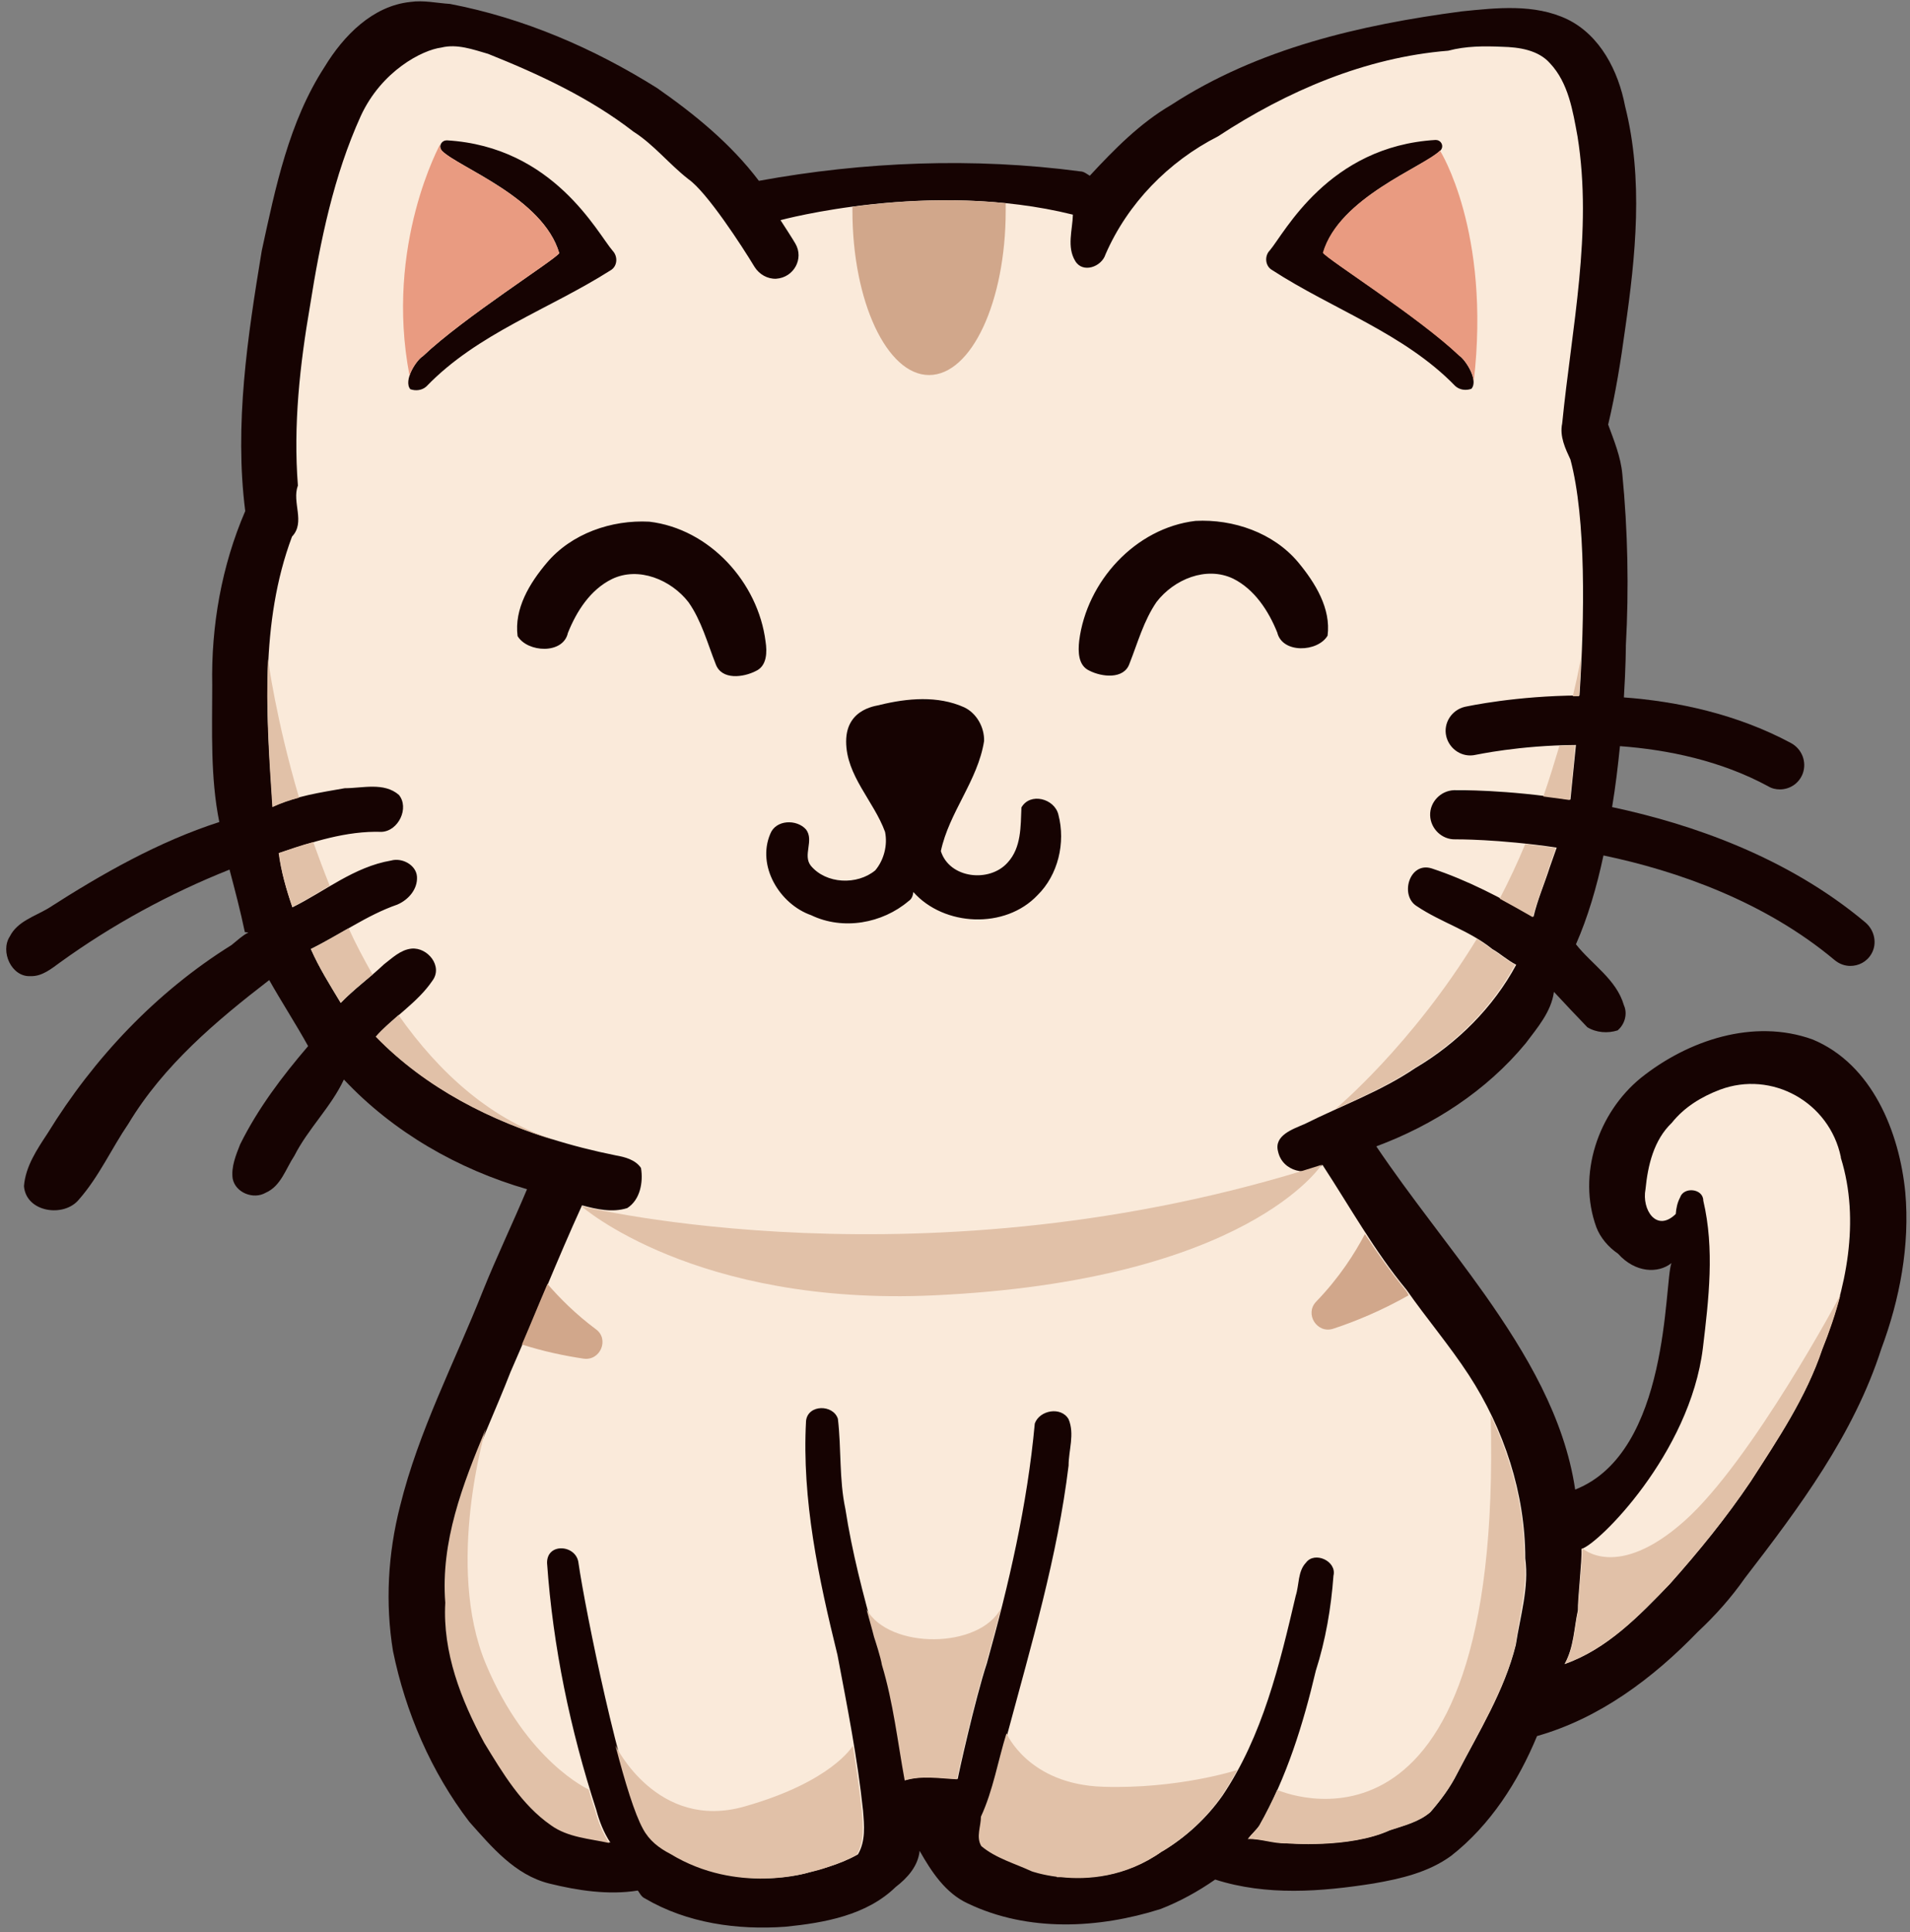 <?xml version="1.0" encoding="UTF-8"?>
<!DOCTYPE svg PUBLIC '-//W3C//DTD SVG 1.0//EN'
          'http://www.w3.org/TR/2001/REC-SVG-20010904/DTD/svg10.dtd'>
<svg height="491.5" preserveAspectRatio="xMidYMid meet" version="1.0" viewBox="-1.6 -0.3 486.0 491.5" width="486.0" xmlns="http://www.w3.org/2000/svg" xmlns:xlink="http://www.w3.org/1999/xlink" zoomAndPan="magnify"
><rect x="-1.6" y="-0.3" width="486.0" height="491.5" fill="#808080" stroke="none"/><g id="change1_1"
  ><path d="M477.1,342.8c-7,21.8-20.9,40.4-34.7,58.3c-3.5,5-7.5,9.5-12,13.7c-11.4,11.8-25,22-40.9,26.5 c-4.8,11.6-11.9,22.7-21.9,30.5c-5.8,4.2-12.8,5.8-19.7,7c-13.3,2.1-27.2,3.2-40.3-1c-4.3,3-9,5.6-13.9,7.5c-15.8,5-33.7,5.9-49-1.4 c-5.7-2.6-9.3-8.1-12.3-13.4c-0.4,3.9-3.1,6.9-6.1,9.2c-7.4,7.2-18.1,9.1-28,10.1c-12.3,0.9-25.1-0.9-35.8-7.2 c-0.9-0.4-1.3-1.3-1.8-2c-7.5,1.2-15.3,0-22.6-1.8c-8.7-2.2-14.6-9.3-20.3-15.7c-9.7-12.7-16.2-27.8-19.4-43.4 c-2-12.2-1.3-24.8,1.8-36.9c4.7-19.1,13.9-36.6,21.1-54.8c3.5-8.7,7.6-17.2,11.2-25.8c-17.6-5.1-34-14.5-46.6-27.9 c-3.2,6.9-9.1,12.5-12.6,19.4c-2.2,3.3-3.4,7.7-7.3,9.4c-3.1,1.8-7.7,0-8.4-3.6c-0.4-3,0.8-5.9,1.9-8.7c4.5-9.1,10.7-17.3,17.3-25 c-3.1-5.6-6.8-11.3-9.9-16.8c-13.5,10.4-26.9,21.7-35.8,36.5c-4.3,6.3-7.5,13.5-12.6,19.3c-3.8,4.7-13.5,3.3-14-3.4 c0.4-5,3.3-9.3,6-13.4c11.8-19.2,27.7-36,46.8-47.9c1.4-1.1,2.7-2.4,4.3-3.2c-0.2,0-0.7-0.1-0.9-0.1c-1.1-5.3-2.5-10.6-3.9-15.9 C41.5,227,27,234.9,13.7,244.5c-2.2,1.6-4.6,3.6-7.5,3.5c-4.9,0.3-7.8-6.3-5.3-10.1c1.9-3.8,6.3-5.1,9.7-7.1 c13.7-8.8,28.1-17,43.6-22c-2.3-11.4-1.8-23.2-1.8-34.8c-0.3-15.1,2.4-30.4,8.4-44.3C58,107.7,61.4,85.3,65,63.5 c3.5-16.1,6.9-32.8,16-46.8c4.8-7.9,12.2-15.5,21.8-16.5c3.4-0.5,6.8,0.3,10.1,0.5c18.8,3.6,36.6,11.3,52.7,21.4 c9.6,6.7,18.8,14.2,25.9,23.6c26.8-4.9,54.7-6,81.8-2.4c0.9,0,1.7,0.7,2.4,1.1c6.2-6.7,12.8-13.4,20.7-18 C318.5,12,344.6,6,370.3,2.6c8.9-0.9,18.5-2,26.9,2c8.4,4.1,13,13.2,14.7,22.1c4.7,18.6,2.7,38.1,0,56.8c-1.1,8.1-2.4,16.2-4.3,24.2 c1.5,4.1,3.2,8.2,3.6,12.6c1.4,14.4,1.7,29.1,0.9,43.6c0,0,0,5.2-0.5,13.2c13.5,1,28.7,4.2,42.5,11.6c2.8,1.5,4.1,4.8,3,7.8 c-1,2.6-3.4,4-5.8,4c-1,0-2-0.2-3-0.8c-12-6.5-25.5-9.3-37.7-10.2c-0.5,4.9-1.1,10.1-2,15.5c20.2,4.3,44.6,12.7,64.4,29.3 c2.4,2,3.1,5.4,1.6,8c-1.2,2.1-3.3,3.1-5.4,3.1c-1.4,0-2.8-0.5-4-1.5c-17.8-14.9-40.1-22.7-58.8-26.6c-1.7,8-4,15.8-7,22.6 c4,5.1,10.3,8.9,12.2,15.5c1,2.2,0.2,4.9-1.6,6.4c-2.5,0.8-5.4,0.6-7.7-0.8c-2.9-3-5.7-6-8.5-9c-0.7,5.1-4.2,9.1-7.2,13.1 c-10,12.1-23.5,20.8-38,26.2c8.7,12.9,18.6,25,27.6,37.7c10.5,14.9,20.3,31.3,23,49.6c24.2-9.5,22.6-52.7,24.5-57.6 c-3.4,2.7-9.2,2.5-13.6-2.4c-2.5-1.7-4.5-4.1-5.5-6.7c-4.9-13.4,0.4-29.1,11.3-38c12-9.6,28.7-15.2,43.7-9.8 c15.2,6.3,22.1,23.6,23.6,38.9C484.4,316.5,481.8,330.2,477.1,342.8z" fill="#160302"
  /></g
  ><g id="change2_1"
  ><path d="M466.8,294.2c0-0.1,0-0.1,0-0.2c-2.9-13.9-17.5-22.1-30.8-17.1c-4.7,1.8-9,4.4-12.2,8.4 c-4.6,4.4-6.1,10.8-6.7,16.9c-1,5.2,2.8,11.1,7.7,6.3c0.1-1.4,0.4-2.9,1.1-4.2c0.9-2.8,5.9-2.3,5.9,0.8c2.9,12.3,1.4,25-0.1,37.5 c-3.3,26.9-26.7,50-30.9,51.1c0.2,2.6-1,13-0.9,15.6c-1,4.5-1,9.4-3.4,13.7c10.8-3.8,18.9-12.2,26.7-20.3 c7.4-8.3,14.4-16.9,20.6-26.1c6.9-10.7,14.1-21.4,18.2-33.6C468.2,327.7,471.8,310.3,466.8,294.2z M395.9,107.4 c2.4-24.2,7.8-48.7,3.9-73c-1.2-6.5-2.3-13.6-7-18.6c-3-3.4-7.9-4.1-12.2-4.2c-4.6-0.2-9.2-0.2-13.7,1 c-21.1,1.7-41.1,10.3-58.6,21.8c-12.6,6.4-23,17.1-28.6,30c-1,3.2-5.8,4.9-7.7,1.7c-2.2-3.6-0.7-7.9-0.6-11.8 c-36.2-9-74.4,1.4-74.4,1.4c0.4,0.6,3.5,5.4,3.8,6c2.2,3.8-0.4,8.6-4.9,8.9c-2.2,0.1-4.3-1.1-5.5-3c-3.2-5.3-12.1-19-16.8-22.3 c-4.9-3.8-8.8-8.8-14-12.1c-11.1-8.6-24-14.6-37-19.8c-3.8-1.1-7.9-2.6-11.9-1.6c-4.8,0.6-15.2,5.9-20.5,17.4 C83.3,44.4,79.9,61,77.3,77.4c-2.6,15.1-4.3,30.4-3.1,45.8c-1.6,4.3,2,9.3-1.5,13c-8.2,21.9-6.5,46-4.9,68.7 c5.8-2.7,12.1-3.6,18.3-4.7c4.5,0,10-1.6,13.8,1.7c2.7,3.3-0.1,9.2-4.4,9.4c-9-0.3-17.7,2.6-26.1,5.4c0.5,4.6,1.9,9.4,3.4,13.8 c8.3-4.1,15.7-10.3,25.1-11.9c2.8-0.8,6.4,1.1,6.6,4.1c0.2,3.2-2.2,5.9-5,7.1c-7.8,2.7-14.6,7.7-22,11.3c2.1,4.8,4.9,9.2,7.6,13.7 c3.4-3.5,7.4-6.4,11-9.8c2.1-1.6,4.2-3.7,7-4c4.1-0.4,8.1,4.5,5.3,8.2c-3.8,5.6-9.9,9.2-14.3,14.2c16.2,16.6,38.6,25.7,61,30.2 c2.3,0.4,5,1.1,6.4,3.2c0.6,3.6-0.2,8.1-3.5,10.2c-3.8,1.2-7.8,0.3-11.5-0.7c-6.4,14-12,28.3-18.2,42.4 c-7.3,18.8-17.8,37.7-16.3,58.6c-0.7,12.6,4,24.7,9.9,35.6c4.7,7.7,9.5,15.8,17,21c4.3,3.1,9.8,3.4,14.8,4.5 c-1.7-2.6-2.8-5.4-3.6-8.4c-6.6-20.3-11-41.4-12.5-62.7c-0.1-5.3,7.5-4.7,8,0c1.7,11.8,10.8,56.7,16.7,67.5c1.6,3,4.1,4.9,7,6.4 c17.1,10.4,35.2,4.7,35.2,4.7c1.6-0.4,3.3-0.9,4.9-1.4l0,0l0,0c2.5-0.8,5-1.8,7.3-3.1c2-3.4,1.6-7.4,1.3-11.1 c-1.4-13.3-4-26.4-6.5-39.6c-4.8-19.5-9.1-39.5-8-59.6c0.5-4.2,6.9-4.2,8.1-0.5c0.9,7.6,0.3,15.4,1.9,22.9c1.7,11,4.5,21.7,7.5,32.4 c0.3,0.9,1.7,5.2,2,7.1c2.9,9.7,4,19.7,5.8,29.5c4.3-1.3,8.9-0.5,13.3-0.3c0-0.4,4.4-20.3,7.4-29.4c5.6-20,10.3-40.3,12.2-61 c1.2-3.4,6.7-4.4,8.6-1.1c1.6,3.8,0,7.9,0,11.8c-2.8,23.1-9.5,45.6-15.5,68c-2.2,7.1-3.4,14.5-6.5,21.2c0,2.5-1.3,5.2,0.1,7.5 c3.7,3.1,8.5,4.4,12.8,6.4c0,0,2.5,0.9,6.4,1.4c0,0,0,0.1,0,0.1c0.4,0,0.7,0,1.1,0c6.4,0.6,16.1,0.1,25.4-6.5c0,0,0,0,0.1,0 c6-3.6,11.3-8.5,15.3-14.2c10.2-15.2,14.5-33.3,18.6-50.8c0.9-2.8,0.5-6.2,2.6-8.4c2.2-3,7.9-0.4,7,3.3c-0.6,8.2-2,16.4-4.5,24.2 c-3.2,13.6-7.4,27.1-14.3,39.3c-0.8,1.2-2,2.2-2.9,3.4c3.3-0.1,6.5,1.2,9.8,1.1c0,0,16,1.4,26.3-3.3c3.6-1.2,7.4-2.1,10.3-4.6 c2.6-3,5-6.2,6.8-9.8c5.5-10.6,12-21,14.9-32.7c1.1-7.3,3.4-14.5,2.4-22c0-16.5-5.4-32.9-14.4-46.7c-4.9-7.5-10.7-14.3-15.8-21.6 c-8.2-9.9-14.4-21.1-21.4-31.8c-3.8,3.2-10.2,1.7-11.3-3.4c-1.1-4.1,3.8-5.7,6.8-7c9.4-4.7,19.4-8.3,28.1-14.2 c10.7-6.3,19.9-15.5,25.7-26.3c-2.2-1.1-4-2.8-6.1-4c-5.8-4.7-13.1-6.8-19.2-10.9c-4.4-2.7-1.9-11.4,3.8-9.6 c9.1,3,17.7,7.5,25.9,12.3c1-4.3,2.8-8.4,4.1-12.5l1.8-5.1c-15-2.2-25.6-2.1-25.8-2.1c-3.4,0.1-6.3-2.7-6.4-6.1 c-0.1-3.4,2.7-6.3,6.1-6.4c1.1,0,13.1-0.2,29.6,2.4c0.3-2.9,0.8-7.8,1.4-13.9c-14.6,0.1-25.3,2.5-25.5,2.5c-3.4,0.8-6.7-1.4-7.5-4.7 c-0.8-3.4,1.4-6.7,4.7-7.5c1-0.2,13-2.8,29.2-2.9c1.3-19.8,1.7-45-2.3-60C396.7,113.8,395.2,110.7,395.9,107.4z M106.9,98 c-1.1,1-2.7,1.2-4.1,0.7c-1.8-2.2,1.5-7.4,3.2-8.4c10.3-9.8,33.6-24.5,34.7-26.2c-4.1-14.1-25.6-21.8-29.8-26 c-0.5-0.5-0.6-1.2-0.3-1.8c0,0,0,0,0,0c0.3-0.6,0.9-0.9,1.5-0.9c27.2,1.6,38.3,23.6,42.2,28.1c1.4,1.5,1.2,4-0.6,5 C138.1,78.4,119.9,84.5,106.9,98z M190.7,170.4c-3.1,1.6-8.7,2.4-10.2-1.8c-2.1-5.3-3.6-11-6.9-15.7c-4.4-5.7-12.7-9.2-19.5-5.9 c-5.5,2.7-9,8.2-11.2,13.7c-1.2,5.5-10.3,5-12.8,0.8c-0.9-7,3.1-13.5,7.4-18.6c6.3-7.5,16.5-11,26.1-10.5 c15.3,1.8,27.7,15.4,29.6,30.5C193.6,165.5,193.6,169.1,190.7,170.4z M262.4,227.4c-8.2,8.7-23.8,8-31.6-0.8 c-0.1,0.9-0.4,1.8-1.2,2.3c-6.7,5.7-16.7,7.5-24.8,3.6c-8-2.8-13.9-12.5-10.4-20.7c1.4-3.6,6.7-3.8,9.1-1.1c2.1,2.8-0.9,6.5,1.2,9.2 c3.9,4.7,11.8,5,16.4,1.2c2.2-2.6,3.2-6.4,2.5-9.8c-2.9-7.9-9.9-14.3-9.9-23c0-8.8,8.6-9.1,8.6-9.3c7-1.7,14.7-2.4,21.4,0.6 c3.2,1.5,5.2,5.1,5.1,8.6c-1.6,10.1-8.9,18.1-11,28c2.2,7,12.4,8.1,17,2.9c3.5-3.8,3.3-9.2,3.5-14c2.2-3.9,8.4-2.3,9.4,1.8 C269.6,214.1,267.6,222.3,262.4,227.4z M336.2,161.4c-2.5,4.2-11.5,4.6-12.8-0.8c-2.2-5.5-5.8-11-11.2-13.7 c-6.9-3.3-15.1,0.2-19.5,5.9c-3.3,4.8-4.8,10.4-6.9,15.7c-1.4,4.1-7.1,3.4-10.2,1.8c-2.9-1.3-2.9-4.9-2.6-7.6 c1.9-15.1,14.3-28.7,29.6-30.5c9.6-0.5,19.8,3,26.1,10.5C333.1,148,337.1,154.5,336.2,161.4z M372.8,98.6c-1.4,0.5-3,0.3-4.1-0.7 c-13-13.4-31.2-19.5-46.6-29.5c-1.8-1-2-3.6-0.6-5c3.8-4.5,14.9-26.5,42.2-28.1c0.6,0,1.2,0.3,1.5,0.9c0,0,0,0,0,0 c0.3,0.6,0.2,1.3-0.3,1.8c-4.3,4.2-25.7,11.9-29.8,26c1.1,1.7,24.4,16.3,34.7,26.2C371.3,91.3,374.7,96.4,372.8,98.6z" fill="#faeada"
  /></g
  ><g id="change3_1"
  ><path d="M373.4,96.7L373.4,96.7c-0.2-2.5-2.4-5.7-3.7-6.5C359.4,80.4,336.1,65.7,335,64c4.1-14.1,25.6-21.8,29.8-26 C364.8,38,377.8,58.5,373.4,96.7z M110.5,36.2c0,0-14.3,25.8-7.9,59l0,0c0.7-2.1,2.4-4.3,3.4-4.9c10.3-9.8,33.6-24.5,34.7-26.2 c-4.1-14.1-25.6-21.8-29.8-26C110.4,37.5,110.2,36.8,110.5,36.2C110.5,36.2,110.5,36.2,110.5,36.2z" fill="#e99b81"
  /></g
  ><g id="change4_1"
  ><path d="M236,329.2c-60.8,2.8-89.7-22.7-89.7-22.7s87.9,21.7,188.4-10.5C334.6,296,315.9,325.5,236,329.2z M228.6,452.6 c4.3-1.3,8.9-0.5,13.3-0.3c0-0.4,4.4-20.3,7.4-29.4c1.3-4.7,2.6-9.4,3.8-14.1c-5.5,10.4-28.4,10.5-34.2,0.3c0.6,2.3,1.3,4.6,1.9,7 c0.3,0.9,1.7,5.2,2,7.1C225.7,432.8,226.8,442.8,228.6,452.6z M121.6,443c4.7,7.7,9.5,15.8,17,21c4.3,3.1,9.8,3.4,14.8,4.5 c-1.7-2.6-2.8-5.4-3.6-8.4c-0.6-1.7-1.1-3.5-1.6-5.2l0,0c0,0-15.8-7.1-26.2-32s0-59.7,0-59.7l0,0c-5.9,14.2-11.5,28.6-10.3,44.2 C111,420,115.7,432.1,121.6,443z M254.3,403.9C254.3,403.9,254.3,403.9,254.3,403.9L254.3,403.9 C254.3,403.8,254.3,403.8,254.3,403.9z M209.1,474.6L209.1,474.6L209.1,474.6c2.5-0.8,5-1.8,7.3-3.1c2-3.4,1.6-7.4,1.3-11.1 c-0.6-5.5-1.4-11.1-2.3-16.6c-0.1,0.1-5.3,9.1-27.5,15.4c-22.3,6.4-32.9-15.5-32.9-15.5l0,0c2.4,9.3,4.9,17.4,7,21.2 c1.6,3,4.1,4.9,7,6.4c17.1,10.4,35.2,4.7,35.2,4.7C205.9,475.6,207.5,475.2,209.1,474.6z M386.3,396.1c0-12.6-3.2-25-8.6-36.4 c3.2,121-54.3,95.3-54.3,95.3l0,0c-1.4,3.1-2.9,6.1-4.6,9.1c-0.8,1.2-2,2.2-2.9,3.4c3.3-0.1,6.5,1.2,9.8,1.1c0,0,16,1.4,26.3-3.3 c3.6-1.2,7.4-2.1,10.3-4.6c2.6-3,5-6.2,6.8-9.8c5.5-10.6,12-21,14.9-32.7C384.9,410.8,387.2,403.5,386.3,396.1z M294,470.7 c6-3.6,11.3-8.5,15.3-14.2c1.4-2.1,2.7-4.4,4-6.6c-0.2,0.1-15.2,4.9-34.2,4.3c-19.1-0.6-24.6-13.6-24.6-13.6 c-2.2,7.1-3.4,14.5-6.5,21.2c0,2.5-1.3,5.2,0.1,7.5c3.7,3.1,8.5,4.4,12.8,6.4c0,0,2.5,0.9,6.4,1.4c0,0,0,0.1,0,0.1 c0.4,0,0.7,0,1.1,0C275,477.9,284.7,477.3,294,470.7C293.9,470.8,293.9,470.7,294,470.7z M400,409.2c-1,4.5-1,9.4-3.4,13.7 c10.8-3.8,18.9-12.2,26.7-20.3c7.4-8.3,14.4-16.9,20.6-26.1c6.9-10.7,14.1-21.4,18.2-33.6c1.8-4.5,3.4-9.1,4.6-13.8 c0,0-22.5,42.2-39.7,57.5c-17.2,15.3-26,6.9-26,6.9C401.1,396.2,399.9,406.6,400,409.2z M399.2,189.3c-1.4,0-2.7,0-4,0.1 c-1.2,4-2.5,8.3-4.1,12.9c2.1,0.3,4.4,0.6,6.7,0.9C398.2,200.3,398.7,195.4,399.2,189.3z M392.5,220.5l1.8-5.1 c-2.8-0.4-5.4-0.7-7.8-1c-1.9,4.6-4.1,9.3-6.5,13.9c2.8,1.5,5.6,3.1,8.4,4.7C389.5,228.7,391.3,224.6,392.5,220.5z M400.7,166.8 c0,0-0.6,3.8-2.1,10c0.5,0,1,0,1.6,0C400.4,173.6,400.6,170.2,400.7,166.8z M377.9,241.1c-1.2-0.9-2.4-1.8-3.7-2.6 c-16.6,27.2-36,43.3-36,43.3c6.9-3.1,13.7-6.2,20-10.4c10.7-6.3,19.9-15.5,25.7-26.3C381.8,244,380,242.4,377.9,241.1z M140.7,290.1 c-17.1-5.2-30.5-17.4-40.9-32.2c-2,1.8-4.1,3.5-5.8,5.5C106.7,276.5,123.3,284.9,140.7,290.1C140.7,290.1,140.7,290.1,140.7,290.1z M67.7,205c2.2-1,4.5-1.8,6.8-2.4c-5.9-19.9-7.9-35.2-7.9-35.2C66,179.9,66.9,192.7,67.7,205z M93.2,247.6 c-2.2-3.9-4.3-7.8-6.1-11.8c-3.2,1.8-6.4,3.7-9.6,5.3c2.1,4.8,4.9,9.2,7.6,13.7C87.6,252.2,90.4,249.9,93.2,247.6z M72.8,230.4 c3.3-1.6,6.4-3.6,9.5-5.4c-1.5-3.7-2.9-7.5-4.2-11.1c-3,0.8-5.9,1.8-8.8,2.8C69.9,221.3,71.3,226.1,72.8,230.4z" fill="#e1c1a8"
  /></g
  ><g id="change5_1"
  ><path d="M254.3,51.4c0,0.6,0,1.2,0,1.9c0,23.1-8.7,41.8-19.5,41.8c-10.7,0-19.5-18.7-19.5-41.8c0-0.3,0-0.7,0-1 C225.8,50.9,239.7,49.9,254.3,51.4z M356,327.8c-3.7-4.5-7.1-9.3-10.3-14.2c-2.5,4.8-6.5,11.1-12.4,17.2c-3,3.1,0.2,8.2,4.3,6.9 c5.8-1.9,12.5-4.7,19.2-8.5C356.6,328.6,356.3,328.2,356,327.8z M150,337.8c-5.1-3.8-9.2-7.9-12.3-11.5c-2.2,5.1-4.3,10.3-6.5,15.4 c5.6,1.8,11,2.9,15.7,3.6C151.2,345.9,153.5,340.3,150,337.8z" fill="#d1a78b"
  /></g
></svg
>
